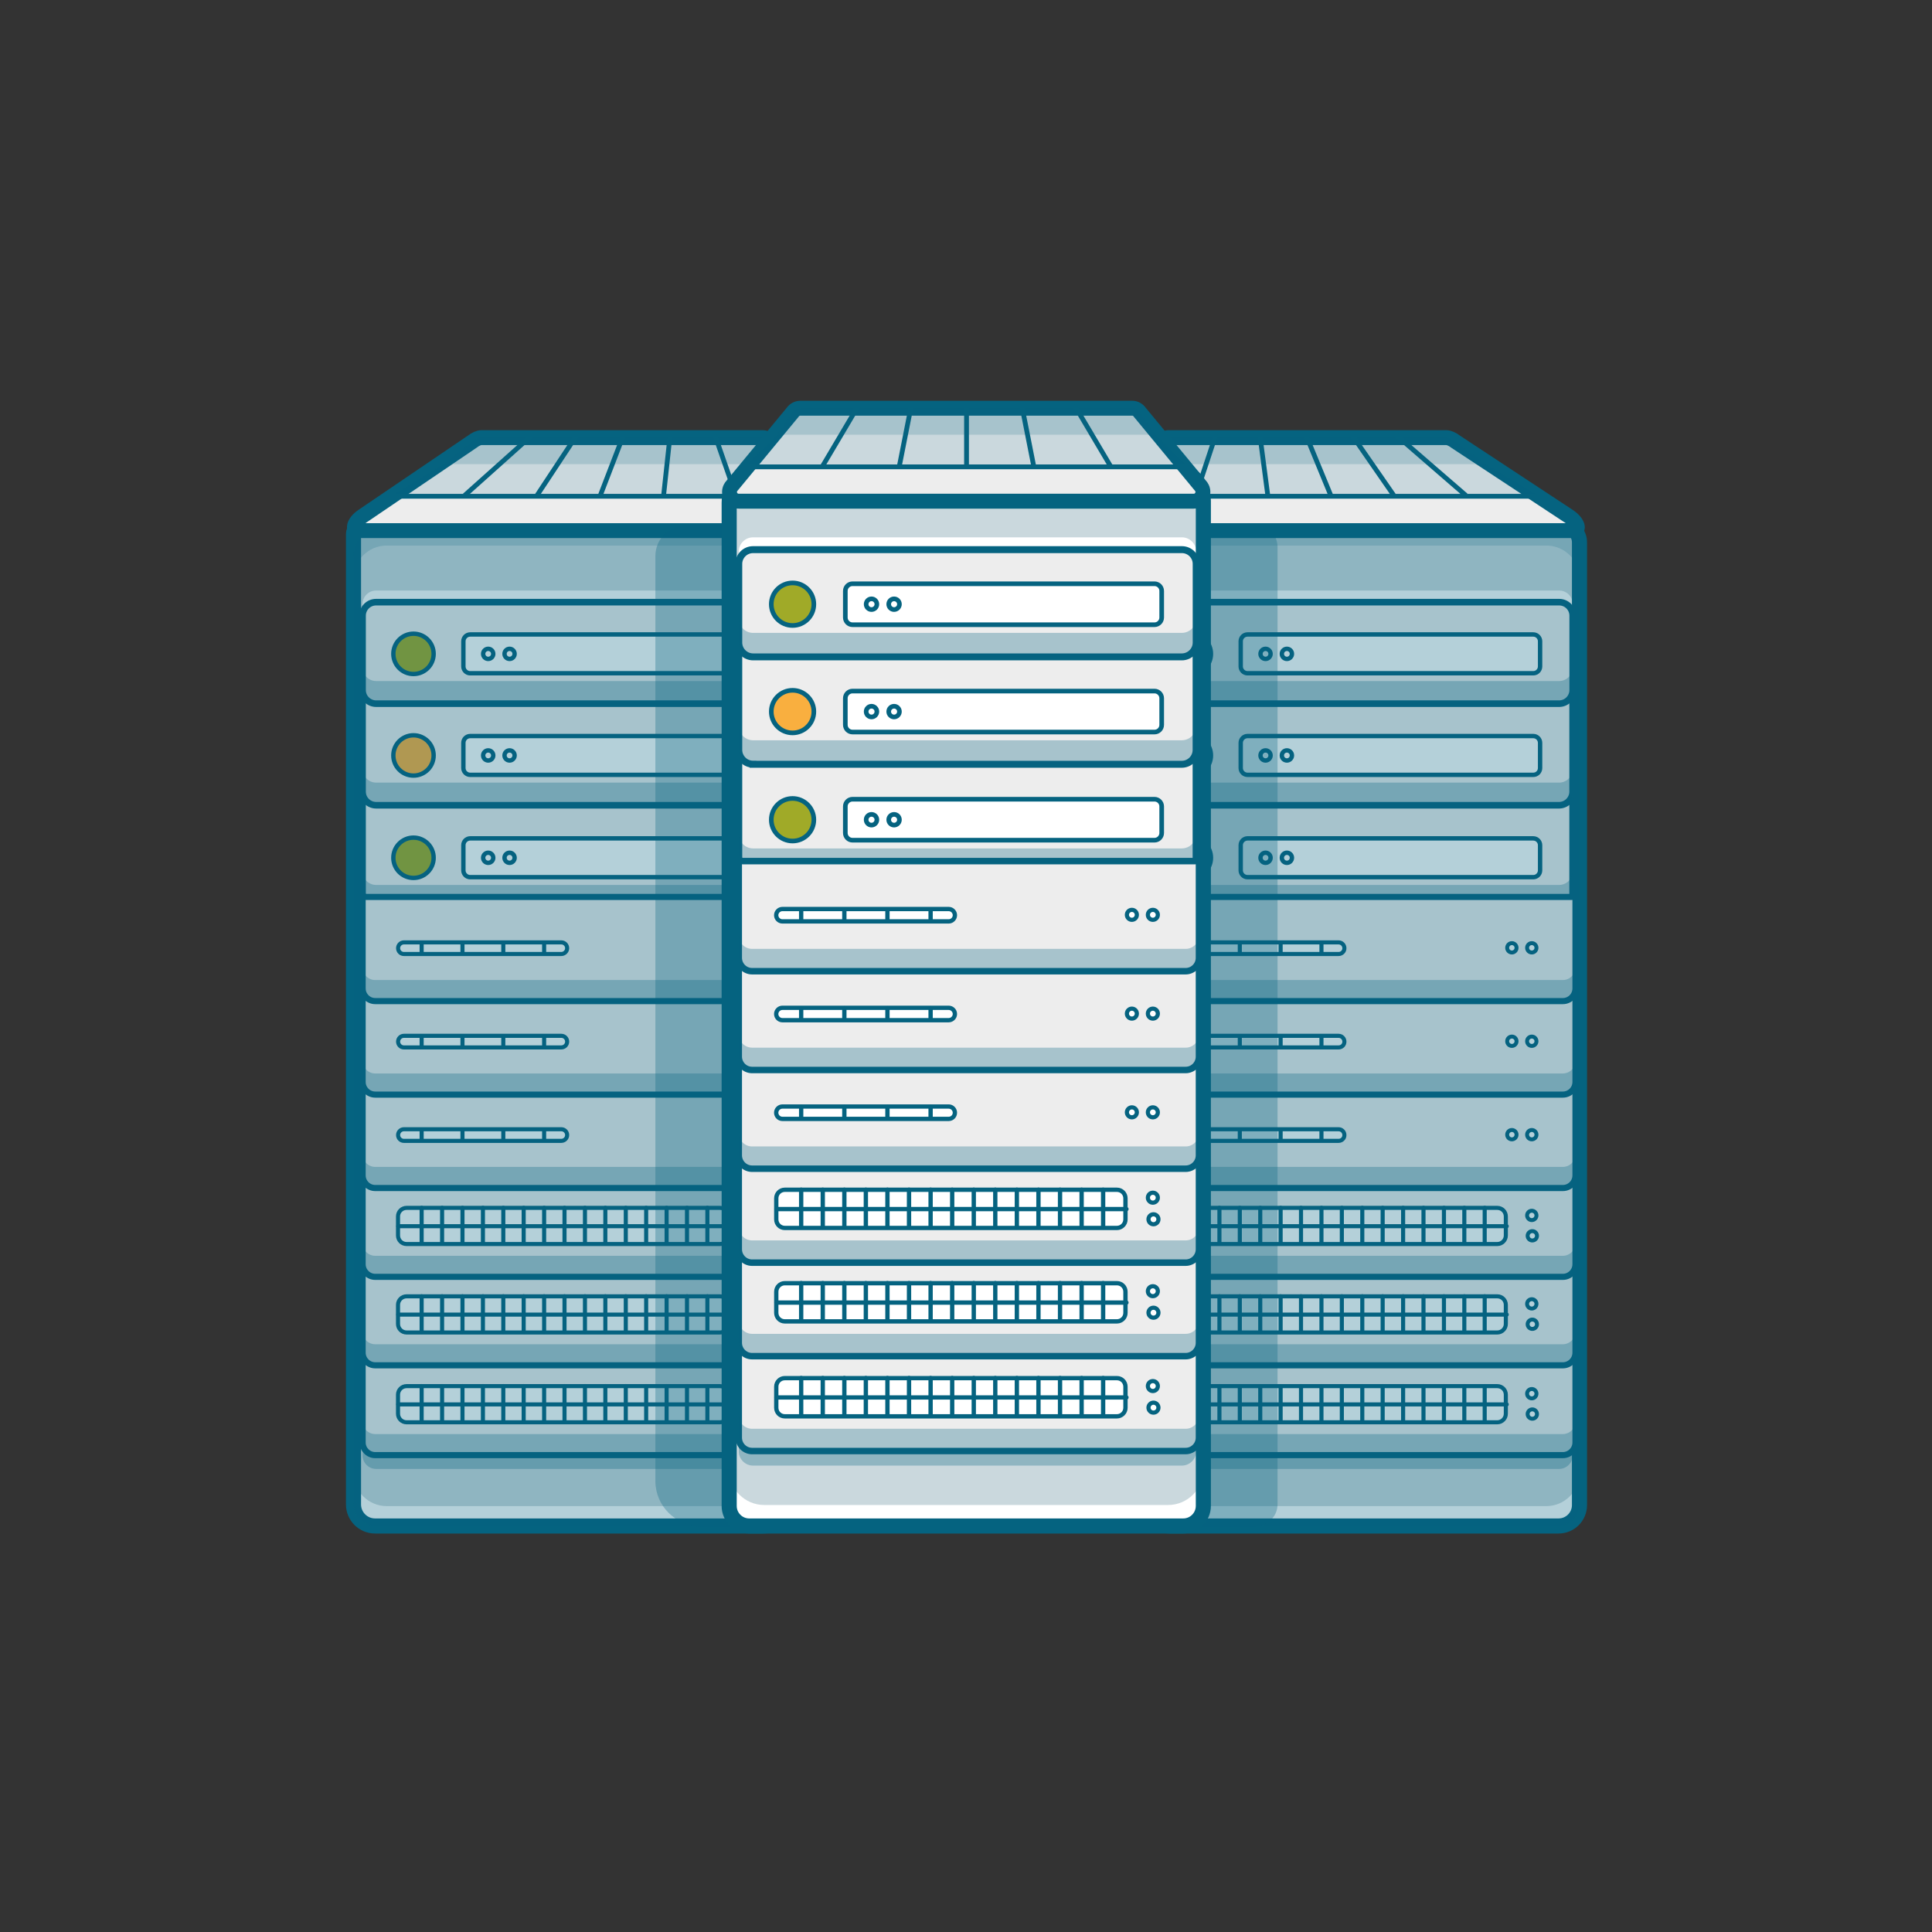 <?xml version="1.0" encoding="utf-8"?>
<!-- Generator: Adobe Illustrator 25.0.0, SVG Export Plug-In . SVG Version: 6.00 Build 0)  -->
<svg version="1.1" id="Ebene_1" xmlns="http://www.w3.org/2000/svg" xmlns:xlink="http://www.w3.org/1999/xlink" x="0px" y="0px"
	 viewBox="0 0 256 256" style="enable-background:new 0 0 256 256;" xml:space="preserve">
<rect x="0" y="0" width="256" height="256" fill="#333333" stroke="none"/>
<style type="text/css">
	.st0{fill:#E6E6E6;}
	.st1{opacity:0.3;fill:#056380;}
	.st2{fill:none;stroke:#056380;stroke-width:3;stroke-linecap:round;stroke-miterlimit:10;}
	.st3{fill:none;stroke:#056380;stroke-width:2;stroke-linecap:round;stroke-miterlimit:10;}
	.st4{opacity:0.3;}
	.st5{fill:#056380;}
	.st6{opacity:0.3;fill-rule:evenodd;clip-rule:evenodd;fill:#056380;}
	
		.st7{fill-rule:evenodd;clip-rule:evenodd;fill:#EDEDED;stroke:#056380;stroke-width:2.623;stroke-linecap:round;stroke-miterlimit:10;}
	
		.st8{fill-rule:evenodd;clip-rule:evenodd;fill:#FFFFFF;stroke:#056380;stroke-width:2.623;stroke-linecap:round;stroke-miterlimit:10;}
	.st9{fill:#FFFFFF;}
	.st10{fill:#E69200;}
	.st11{fill:none;}
	.st12{fill:none;stroke:#056380;stroke-width:1.312;stroke-linecap:round;stroke-miterlimit:10;}
	.st13{fill:#FFFFFF;stroke:#056380;stroke-width:1.312;stroke-linecap:round;stroke-miterlimit:10;}
	.st14{fill:#EDEDED;stroke:#056380;stroke-width:1.312;stroke-linecap:round;stroke-miterlimit:10;}
	.st15{opacity:0.5;fill:#056380;}
	.st16{fill:#EDEDED;}
	.st17{fill:none;stroke:#056380;stroke-width:2.321;stroke-linecap:round;stroke-miterlimit:10;}
	.st18{fill:#FFFFFF;stroke:#056380;stroke-width:2.321;stroke-linecap:round;stroke-miterlimit:10;}
	.st19{opacity:0.2;fill:#056380;}
	.st20{fill:#0A6481;}
	.st21{fill:#2D3E50;}
	.st22{opacity:0.15;fill:#056380;}
	.st23{fill:#EDEDED;stroke:#056380;stroke-width:0.872;stroke-linecap:round;stroke-miterlimit:10;}
	.st24{fill:#FFFFFF;stroke:#056380;stroke-width:0.581;stroke-linecap:round;stroke-miterlimit:10;}
	.st25{fill:#A0AA28;stroke:#056380;stroke-width:0.581;stroke-linecap:round;stroke-miterlimit:10;}
	.st26{fill:#F9AF3F;stroke:#056380;stroke-width:0.581;stroke-linecap:round;stroke-miterlimit:10;}
	.st27{fill:#EDEDED;stroke:#056380;stroke-width:0.811;stroke-linecap:round;stroke-miterlimit:10;}
	.st28{fill:#FFFFFF;stroke:#056380;stroke-width:0.541;stroke-linecap:round;stroke-miterlimit:10;}
	.st29{fill:none;stroke:#056380;stroke-width:0.541;stroke-linecap:round;stroke-miterlimit:10;}
	.st30{fill:#FFFFFF;stroke:#056380;stroke-width:0.522;stroke-linecap:round;stroke-miterlimit:10;}
	.st31{fill:#EDEDED;stroke:#056380;stroke-width:1.974;stroke-linecap:round;stroke-miterlimit:10;}
	.st32{fill:none;stroke:#056380;stroke-width:0.635;stroke-linecap:round;stroke-miterlimit:10;}
	.st33{fill:none;stroke:#056380;stroke-width:0.635;stroke-miterlimit:10;}
	.st34{fill:#E84B3C;stroke:#056380;stroke-width:0.581;stroke-linecap:round;stroke-miterlimit:10;}
	.st35{fill:#EDEDED;stroke:#056380;stroke-width:0.921;stroke-linecap:round;stroke-miterlimit:10;}
	.st36{fill:#FFFFFF;stroke:#056380;stroke-width:0.614;stroke-linecap:round;stroke-miterlimit:10;}
	.st37{fill:#A0AA28;stroke:#056380;stroke-width:0.614;stroke-linecap:round;stroke-miterlimit:10;}
	.st38{fill:#F9AF3F;stroke:#056380;stroke-width:0.614;stroke-linecap:round;stroke-miterlimit:10;}
	.st39{fill:#EDEDED;stroke:#056380;stroke-width:0.858;stroke-linecap:round;stroke-miterlimit:10;}
	.st40{fill:#FFFFFF;stroke:#056380;stroke-width:0.572;stroke-linecap:round;stroke-miterlimit:10;}
	.st41{fill:none;stroke:#056380;stroke-width:0.572;stroke-linecap:round;stroke-miterlimit:10;}
	.st42{fill:#FFFFFF;stroke:#056380;stroke-width:0.552;stroke-linecap:round;stroke-miterlimit:10;}
</style>
<g>
	<g>
		<path class="st16" d="M100.22,202.2H52.91c-3.35,0-6.07-2.72-6.07-6.07V71.98c0-1.33,1.08-2.41,2.41-2.41h50.97
			c3.35,0,6.07,2.72,6.07,6.07v120.49C106.29,199.48,103.57,202.2,100.22,202.2z"/>
		<g>
			<path class="st1" d="M101.88,69.57h-51.9c-1.74,0-3.14,1.41-3.14,3.14v4c0-2.43,1.97-4.41,4.41-4.41h50.63
				c2.43,0,4.41,1.97,4.41,4.41v-2.74C106.29,71.54,104.32,69.57,101.88,69.57z"/>
			<path class="st22" d="M101.88,72.31H51.25c-2.43,0-4.41,1.97-4.41,4.41v121.08c0,2.43,1.97,4.41,4.41,4.41h50.63
				c2.43,0,4.41-1.97,4.41-4.41V76.72C106.29,74.28,104.32,72.31,101.88,72.31z"/>
			<path class="st9" d="M51.25,202.31h50.63c2.43,0,4.41-1.97,4.41-4.41v-2.74c0,2.43-1.97,4.41-4.41,4.41H51.25
				c-2.43,0-4.41-1.97-4.41-4.41v2.74C46.84,200.34,48.81,202.31,51.25,202.31z"/>
		</g>
		<path class="st9" d="M49.84,91.7c-0.99,0-1.8-0.81-1.8-1.8v-9.86c0-0.99,0.8-1.79,1.79-1.79h53.77c0.99,0,1.79,0.8,1.79,1.79v9.86
			c0,0.99-0.81,1.8-1.8,1.8H49.84z"/>
		<path class="st1" d="M49.84,194.64c-0.99,0-1.8-0.81-1.8-1.8v-9.86c0-0.99,0.8-1.79,1.79-1.79h53.77c0.99,0,1.79,0.8,1.79,1.79
			v9.86c0,0.99-0.81,1.8-1.8,1.8H49.84z"/>
		<path class="st3" d="M101.12,202.2H49.69c-1.57,0-2.85-1.28-2.85-2.85V70.77c0-0.66,0.54-1.2,1.2-1.2h50.2
			c4.44,0,8.05,3.6,8.05,8.05v119.41C106.29,199.89,103.97,202.2,101.12,202.2z"/>
		<g>
			<path class="st23" d="M49.84,120.26c-0.99,0-1.8-0.81-1.8-1.8v-13.1c0-0.28,0.23,0.07,0.51,0.07h56.32
				c0.28,0,0.51-0.35,0.51-0.07v13.1c0,0.99-0.81,1.8-1.8,1.8H49.84z"/>
			<path class="st1" d="M103.59,117.26H49.84c-0.99,0-1.8-0.81-1.8-1.8v3c0,0.99,0.81,1.8,1.8,1.8h53.75c0.99,0,1.8-0.81,1.8-1.8v-3
				C105.39,116.45,104.58,117.26,103.59,117.26z"/>
			<path class="st24" d="M101.07,115.33v-3.34c0-0.49-0.4-0.9-0.9-0.9H62.3c-0.49,0-0.9,0.4-0.9,0.9v3.34c0,0.49,0.4,0.9,0.9,0.9
				h37.87C100.67,116.23,101.07,115.82,101.07,115.33z"/>
			<circle class="st25" cx="54.79" cy="113.66" r="2.67"/>
			<circle class="st24" cx="64.69" cy="113.66" r="0.67"/>
			<circle class="st24" cx="67.52" cy="113.66" r="0.67"/>
		</g>
		<g>
			<path class="st23" d="M49.84,106.7c-0.99,0-1.8-0.81-1.8-1.8v-13.1c0-0.28,0.23,0.07,0.51,0.07h56.32c0.28,0,0.51-0.35,0.51-0.07
				v13.1c0,0.99-0.81,1.8-1.8,1.8H49.84z"/>
			<path class="st1" d="M103.59,103.7H49.84c-0.99,0-1.8-0.81-1.8-1.8v3c0,0.99,0.81,1.8,1.8,1.8h53.75c0.99,0,1.8-0.81,1.8-1.8v-3
				C105.39,102.89,104.58,103.7,103.59,103.7z"/>
			<path class="st24" d="M101.07,101.77v-3.34c0-0.49-0.4-0.9-0.9-0.9H62.3c-0.49,0-0.9,0.4-0.9,0.9v3.34c0,0.49,0.4,0.9,0.9,0.9
				h37.87C100.67,102.67,101.07,102.27,101.07,101.77z"/>
			<circle class="st26" cx="54.79" cy="100.1" r="2.67"/>
			<circle class="st24" cx="64.69" cy="100.1" r="0.67"/>
			<circle class="st24" cx="67.52" cy="100.1" r="0.67"/>
		</g>
		<g>
			<path class="st23" d="M49.84,93.24c-0.99,0-1.8-0.81-1.8-1.8v-9.86c0-0.99,0.8-1.79,1.79-1.79h53.77c0.99,0,1.79,0.8,1.79,1.79
				v9.86c0,0.99-0.81,1.8-1.8,1.8H49.84z"/>
			<path class="st1" d="M103.59,90.24H49.84c-0.99,0-1.8-0.81-1.8-1.8v3c0,0.99,0.81,1.8,1.8,1.8h53.75c0.99,0,1.8-0.81,1.8-1.8v-3
				C105.39,89.43,104.58,90.24,103.59,90.24z"/>
			<path class="st24" d="M101.07,88.31v-3.34c0-0.49-0.4-0.9-0.9-0.9H62.3c-0.49,0-0.9,0.4-0.9,0.9v3.34c0,0.49,0.4,0.9,0.9,0.9
				h37.87C100.67,89.21,101.07,88.8,101.07,88.31z"/>
			<circle class="st25" cx="54.79" cy="86.64" r="2.67"/>
			<circle class="st24" cx="64.69" cy="86.64" r="0.67"/>
			<circle class="st24" cx="67.52" cy="86.64" r="0.67"/>
		</g>
		<g>
			<path class="st27" d="M49.72,192.81c-0.92,0-1.67-0.75-1.67-1.67v-12.19c0-0.26,0.21,0.06,0.48,0.06h56.75
				c0.26,0,0.48-0.33,0.48-0.06v12.19c0,0.92-0.75,1.67-1.67,1.67H49.72z"/>
			<path class="st1" d="M104.08,190.02H49.72c-0.92,0-1.67-0.75-1.67-1.67v2.79c0,0.92,0.75,1.67,1.67,1.67h54.36
				c0.92,0,1.67-0.75,1.67-1.67v-2.79C105.75,189.27,105,190.02,104.08,190.02z"/>
		</g>
		<path class="st28" d="M95.4,188.46H53.87c-0.63,0-1.13-0.51-1.13-1.13v-2.53c0-0.63,0.51-1.13,1.13-1.13H95.4
			c0.63,0,1.13,0.51,1.13,1.13v2.53C96.53,187.95,96.02,188.46,95.4,188.46z"/>
		<line class="st29" x1="55.87" y1="183.66" x2="55.87" y2="188.39"/>
		<line class="st29" x1="58.58" y1="183.66" x2="58.58" y2="188.39"/>
		<line class="st29" x1="63.99" y1="183.66" x2="63.99" y2="188.39"/>
		<line class="st29" x1="69.39" y1="183.66" x2="69.39" y2="188.39"/>
		<line class="st29" x1="74.8" y1="183.66" x2="74.8" y2="188.39"/>
		<line class="st29" x1="77.51" y1="183.66" x2="77.51" y2="188.39"/>
		<line class="st29" x1="80.21" y1="183.66" x2="80.21" y2="188.39"/>
		<line class="st29" x1="82.92" y1="183.66" x2="82.92" y2="188.39"/>
		<line class="st29" x1="85.62" y1="183.66" x2="85.62" y2="188.39"/>
		<line class="st29" x1="88.33" y1="183.66" x2="88.33" y2="188.39"/>
		<line class="st29" x1="91.03" y1="183.66" x2="91.03" y2="188.39"/>
		<line class="st29" x1="93.73" y1="183.66" x2="93.73" y2="188.39"/>
		<line class="st29" x1="61.28" y1="183.66" x2="61.28" y2="188.39"/>
		<line class="st29" x1="66.69" y1="183.66" x2="66.69" y2="188.39"/>
		<line class="st29" x1="72.1" y1="183.66" x2="72.1" y2="188.39"/>
		<circle class="st30" cx="100.04" cy="187.37" r="0.62"/>
		<circle class="st30" cx="99.97" cy="184.67" r="0.62"/>
		<line class="st29" x1="52.77" y1="186.09" x2="96.65" y2="186.09"/>
		<g>
			<path class="st27" d="M49.72,180.91c-0.92,0-1.67-0.75-1.67-1.67v-12.19c0-0.26,0.21,0.06,0.48,0.06h56.75
				c0.26,0,0.48-0.33,0.48-0.06v12.19c0,0.92-0.75,1.67-1.67,1.67H49.72z"/>
			<path class="st1" d="M104.08,178.12H49.72c-0.92,0-1.67-0.75-1.67-1.67v2.79c0,0.92,0.75,1.67,1.67,1.67h54.36
				c0.92,0,1.67-0.75,1.67-1.67v-2.79C105.75,177.37,105,178.12,104.08,178.12z"/>
		</g>
		<path class="st28" d="M95.4,176.56H53.87c-0.63,0-1.13-0.51-1.13-1.13v-2.53c0-0.63,0.51-1.13,1.13-1.13H95.4
			c0.63,0,1.13,0.51,1.13,1.13v2.53C96.53,176.05,96.02,176.56,95.4,176.56z"/>
		<line class="st29" x1="55.87" y1="171.76" x2="55.87" y2="176.49"/>
		<line class="st29" x1="58.58" y1="171.76" x2="58.58" y2="176.49"/>
		<line class="st29" x1="63.99" y1="171.76" x2="63.99" y2="176.49"/>
		<line class="st29" x1="69.39" y1="171.76" x2="69.39" y2="176.49"/>
		<line class="st29" x1="74.8" y1="171.76" x2="74.8" y2="176.49"/>
		<line class="st29" x1="77.51" y1="171.76" x2="77.51" y2="176.49"/>
		<line class="st29" x1="80.21" y1="171.76" x2="80.21" y2="176.49"/>
		<line class="st29" x1="82.92" y1="171.76" x2="82.92" y2="176.49"/>
		<line class="st29" x1="85.62" y1="171.76" x2="85.62" y2="176.49"/>
		<line class="st29" x1="88.33" y1="171.76" x2="88.33" y2="176.49"/>
		<line class="st29" x1="91.03" y1="171.76" x2="91.03" y2="176.49"/>
		<line class="st29" x1="93.73" y1="171.76" x2="93.73" y2="176.49"/>
		<line class="st29" x1="61.28" y1="171.76" x2="61.28" y2="176.49"/>
		<line class="st29" x1="66.69" y1="171.76" x2="66.69" y2="176.49"/>
		<line class="st29" x1="72.1" y1="171.76" x2="72.1" y2="176.49"/>
		<circle class="st30" cx="100.04" cy="175.47" r="0.62"/>
		<circle class="st30" cx="99.97" cy="172.77" r="0.62"/>
		<line class="st29" x1="52.77" y1="174.19" x2="96.65" y2="174.19"/>
		<g>
			<path class="st27" d="M49.72,169.19c-0.92,0-1.67-0.75-1.67-1.67v-12.19c0-0.26,0.21,0.06,0.48,0.06h56.75
				c0.26,0,0.48-0.33,0.48-0.06v12.19c0,0.92-0.75,1.67-1.67,1.67H49.72z"/>
			<path class="st1" d="M104.08,166.4H49.72c-0.92,0-1.67-0.75-1.67-1.67v2.79c0,0.92,0.75,1.67,1.67,1.67h54.36
				c0.92,0,1.67-0.75,1.67-1.67v-2.79C105.75,165.65,105,166.4,104.08,166.4z"/>
		</g>
		<path class="st28" d="M95.4,164.84H53.87c-0.63,0-1.13-0.51-1.13-1.13v-2.53c0-0.63,0.51-1.13,1.13-1.13H95.4
			c0.63,0,1.13,0.51,1.13,1.13v2.53C96.53,164.33,96.02,164.84,95.4,164.84z"/>
		<line class="st29" x1="55.87" y1="160.04" x2="55.87" y2="164.77"/>
		<line class="st29" x1="58.58" y1="160.04" x2="58.58" y2="164.77"/>
		<line class="st29" x1="63.99" y1="160.04" x2="63.99" y2="164.77"/>
		<line class="st29" x1="69.39" y1="160.04" x2="69.39" y2="164.77"/>
		<line class="st29" x1="74.8" y1="160.04" x2="74.8" y2="164.77"/>
		<line class="st29" x1="77.51" y1="160.04" x2="77.51" y2="164.77"/>
		<line class="st29" x1="80.21" y1="160.04" x2="80.21" y2="164.77"/>
		<line class="st29" x1="82.92" y1="160.04" x2="82.92" y2="164.77"/>
		<line class="st29" x1="85.62" y1="160.04" x2="85.62" y2="164.77"/>
		<line class="st29" x1="88.33" y1="160.04" x2="88.33" y2="164.77"/>
		<line class="st29" x1="91.03" y1="160.04" x2="91.03" y2="164.77"/>
		<line class="st29" x1="93.73" y1="160.04" x2="93.73" y2="164.77"/>
		<line class="st29" x1="61.28" y1="160.04" x2="61.28" y2="164.77"/>
		<line class="st29" x1="66.69" y1="160.04" x2="66.69" y2="164.77"/>
		<line class="st29" x1="72.1" y1="160.04" x2="72.1" y2="164.77"/>
		<circle class="st30" cx="100.04" cy="163.75" r="0.62"/>
		<circle class="st30" cx="99.97" cy="161.05" r="0.62"/>
		<line class="st29" x1="52.77" y1="162.48" x2="96.65" y2="162.48"/>
		<g>
			<g>
				<path class="st27" d="M49.72,157.42c-0.92,0-1.67-0.75-1.67-1.67v-12.19c0-0.26,0.21,0.06,0.48,0.06h56.75
					c0.26,0,0.48-0.33,0.48-0.06v12.19c0,0.92-0.75,1.67-1.67,1.67H49.72z"/>
				<path class="st1" d="M104.08,154.62H49.72c-0.92,0-1.67-0.75-1.67-1.67v2.79c0,0.92,0.75,1.67,1.67,1.67h54.36
					c0.92,0,1.67-0.75,1.67-1.67v-2.79C105.75,153.87,105,154.62,104.08,154.62z"/>
			</g>
			<path class="st28" d="M74.37,151.17H53.52c-0.43,0-0.77-0.35-0.77-0.77l0,0c0-0.43,0.35-0.77,0.77-0.77h20.86
				c0.43,0,0.77,0.35,0.77,0.77l0,0C75.15,150.83,74.8,151.17,74.37,151.17z"/>
			<line class="st29" x1="55.87" y1="149.68" x2="55.87" y2="150.89"/>
			<line class="st29" x1="61.28" y1="149.68" x2="61.28" y2="150.89"/>
			<line class="st29" x1="66.69" y1="149.68" x2="66.69" y2="150.89"/>
			<line class="st29" x1="72.1" y1="149.68" x2="72.1" y2="150.89"/>
			<circle class="st30" cx="97.33" cy="150.35" r="0.62"/>
			<circle class="st30" cx="99.97" cy="150.35" r="0.62"/>
		</g>
		<g>
			<g>
				<path class="st27" d="M49.72,145.04c-0.92,0-1.67-0.75-1.67-1.67v-12.19c0-0.26,0.21,0.06,0.48,0.06h56.75
					c0.26,0,0.48-0.33,0.48-0.06v12.19c0,0.92-0.75,1.67-1.67,1.67H49.72z"/>
				<path class="st1" d="M104.08,142.24H49.72c-0.92,0-1.67-0.75-1.67-1.67v2.79c0,0.92,0.75,1.67,1.67,1.67h54.36
					c0.92,0,1.67-0.75,1.67-1.67v-2.79C105.75,141.49,105,142.24,104.08,142.24z"/>
			</g>
			<path class="st28" d="M74.37,138.79H53.52c-0.43,0-0.77-0.35-0.77-0.77l0,0c0-0.43,0.35-0.77,0.77-0.77h20.86
				c0.43,0,0.77,0.35,0.77,0.77l0,0C75.15,138.45,74.8,138.79,74.37,138.79z"/>
			<line class="st29" x1="55.87" y1="137.3" x2="55.87" y2="138.51"/>
			<line class="st29" x1="61.28" y1="137.3" x2="61.28" y2="138.51"/>
			<line class="st29" x1="66.69" y1="137.3" x2="66.69" y2="138.51"/>
			<line class="st29" x1="72.1" y1="137.3" x2="72.1" y2="138.51"/>
			<circle class="st30" cx="97.33" cy="137.97" r="0.62"/>
			<circle class="st30" cx="99.97" cy="137.97" r="0.62"/>
		</g>
		<g>
			<g>
				<path class="st27" d="M49.72,132.65c-0.92,0-1.67-0.75-1.67-1.67v-12.19c0-0.26,0.21,0.06,0.48,0.06h56.75
					c0.26,0,0.48-0.33,0.48-0.06v12.19c0,0.92-0.75,1.67-1.67,1.67H49.72z"/>
				<path class="st1" d="M104.08,129.86H49.72c-0.92,0-1.67-0.75-1.67-1.67v2.79c0,0.92,0.75,1.67,1.67,1.67h54.36
					c0.92,0,1.67-0.75,1.67-1.67v-2.79C105.75,129.1,105,129.86,104.08,129.86z"/>
			</g>
			<path class="st28" d="M74.37,126.41H53.52c-0.43,0-0.77-0.35-0.77-0.77l0,0c0-0.43,0.35-0.77,0.77-0.77h20.86
				c0.43,0,0.77,0.35,0.77,0.77l0,0C75.15,126.06,74.8,126.41,74.37,126.41z"/>
			<line class="st29" x1="55.87" y1="124.91" x2="55.87" y2="126.13"/>
			<line class="st29" x1="61.28" y1="124.91" x2="61.28" y2="126.13"/>
			<line class="st29" x1="66.69" y1="124.91" x2="66.69" y2="126.13"/>
			<line class="st29" x1="72.1" y1="124.91" x2="72.1" y2="126.13"/>
			<circle class="st30" cx="97.33" cy="125.59" r="0.62"/>
			<circle class="st30" cx="99.97" cy="125.59" r="0.62"/>
		</g>
		<path class="st1" d="M100.33,202.2H49.85c-1.66,0-3.01-1.35-3.01-3.01V73.69c0-2.28,1.84-4.12,4.12-4.12h49.37
			c3.29,0,5.96,2.67,5.96,5.96v120.72C106.29,199.53,103.62,202.2,100.33,202.2z"/>
	</g>
	<g>
		<g>
			<path class="st31" d="M101.11,57.99H63.79c-0.34,0-0.79,0.2-1.21,0.53L48.02,68.4c-1.17,0.81-1.44,1.91-0.46,1.91h60.28
				c0.98,0,1.56-1.1,1.01-1.91l-6.95-9.88C101.75,58.19,101.45,57.99,101.11,57.99z"/>
			<g>
				<path class="st1" d="M101.91,58.52c-0.16-0.33-0.46-0.53-0.8-0.53H63.79c-0.34,0-0.79,0.2-1.21,0.53l-3.82,2.99h44.67
					L101.91,58.52z"/>
				<polygon class="st22" points="107.15,65.76 103.43,61.51 58.76,61.51 51.77,65.76 				"/>
			</g>
			<line class="st32" x1="51.7" y1="65.76" x2="107.1" y2="65.76"/>
			<line class="st33" x1="82.64" y1="57.59" x2="79.54" y2="65.65"/>
			<line class="st33" x1="76.47" y1="57.59" x2="71.15" y2="65.65"/>
			<line class="st33" x1="70.57" y1="57.59" x2="61.56" y2="65.65"/>
			<line class="st33" x1="88.8" y1="57.59" x2="87.93" y2="65.65"/>
			<line class="st33" x1="94.7" y1="57.59" x2="97.51" y2="65.65"/>
		</g>
	</g>
	<g>
		<path class="st16" d="M203.22,202.2h-47.31c-3.35,0-6.07-2.72-6.07-6.07V71.98c0-1.33,1.08-2.41,2.41-2.41h53.25
			c2.09,0,3.79,1.7,3.79,3.79v122.77C209.29,199.48,206.57,202.2,203.22,202.2z"/>
		<g>
			<path class="st1" d="M205.71,69.57h-52.72c-1.74,0-3.14,1.41-3.14,3.14v4c0-2.43,1.97-4.41,4.41-4.41h50.63
				c2.43,0,4.41,1.97,4.41,4.41v-3.56C209.29,71.17,207.69,69.57,205.71,69.57z"/>
			<path class="st22" d="M204.88,72.31h-50.63c-2.43,0-4.41,1.97-4.41,4.41v121.08c0,2.43,1.97,4.41,4.41,4.41h50.63
				c2.43,0,4.41-1.97,4.41-4.41V76.72C209.29,74.28,207.32,72.31,204.88,72.31z"/>
			<path class="st9" d="M154.25,202.31h50.63c2.43,0,4.41-1.97,4.41-4.41v-2.74c0,2.43-1.97,4.41-4.41,4.41h-50.63
				c-2.43,0-4.41-1.97-4.41-4.41v2.74C149.84,200.34,151.81,202.31,154.25,202.31z"/>
		</g>
		<path class="st9" d="M152.84,91.7c-0.99,0-1.8-0.81-1.8-1.8v-9.86c0-0.99,0.8-1.79,1.79-1.79h53.77c0.99,0,1.79,0.8,1.79,1.79
			v9.86c0,0.99-0.81,1.8-1.8,1.8H152.84z"/>
		<path class="st1" d="M152.84,194.64c-0.99,0-1.8-0.81-1.8-1.8v-9.86c0-0.99,0.8-1.79,1.79-1.79h53.77c0.99,0,1.79,0.8,1.79,1.79
			v9.86c0,0.99-0.81,1.8-1.8,1.8H152.84z"/>
		<path class="st3" d="M206.52,202.2h-51.51c-2.86,0-5.17-2.32-5.17-5.17V70.77c0-0.66,0.54-1.2,1.2-1.2H207
			c1.26,0,2.29,1.02,2.29,2.29v127.58C209.29,200.96,208.05,202.2,206.52,202.2z"/>
		<g>
			<path class="st23" d="M152.84,120.26c-0.99,0-1.8-0.81-1.8-1.8v-13.1c0-0.28,0.23,0.07,0.51,0.07h56.32
				c0.28,0,0.51-0.35,0.51-0.07v13.1c0,0.99-0.81,1.8-1.8,1.8H152.84z"/>
			<path class="st1" d="M206.59,117.26h-53.75c-0.99,0-1.8-0.81-1.8-1.8v3c0,0.99,0.81,1.8,1.8,1.8h53.75c0.99,0,1.8-0.81,1.8-1.8
				v-3C208.39,116.45,207.58,117.26,206.59,117.26z"/>
			<path class="st24" d="M204.07,115.33v-3.34c0-0.49-0.4-0.9-0.9-0.9H165.3c-0.49,0-0.9,0.4-0.9,0.9v3.34c0,0.49,0.4,0.9,0.9,0.9
				h37.87C203.67,116.23,204.07,115.82,204.07,115.33z"/>
			<circle class="st34" cx="157.79" cy="113.66" r="2.67"/>
			<circle class="st24" cx="167.69" cy="113.66" r="0.67"/>
			<circle class="st24" cx="170.52" cy="113.66" r="0.67"/>
		</g>
		<g>
			<path class="st23" d="M152.84,106.7c-0.99,0-1.8-0.81-1.8-1.8v-13.1c0-0.28,0.23,0.07,0.51,0.07h56.32
				c0.28,0,0.51-0.35,0.51-0.07v13.1c0,0.99-0.81,1.8-1.8,1.8H152.84z"/>
			<path class="st1" d="M206.59,103.7h-53.75c-0.99,0-1.8-0.81-1.8-1.8v3c0,0.99,0.81,1.8,1.8,1.8h53.75c0.99,0,1.8-0.81,1.8-1.8v-3
				C208.39,102.89,207.58,103.7,206.59,103.7z"/>
			<path class="st24" d="M204.07,101.77v-3.34c0-0.49-0.4-0.9-0.9-0.9H165.3c-0.49,0-0.9,0.4-0.9,0.9v3.34c0,0.49,0.4,0.9,0.9,0.9
				h37.87C203.67,102.67,204.07,102.27,204.07,101.77z"/>
			<circle class="st34" cx="157.79" cy="100.1" r="2.67"/>
			<circle class="st24" cx="167.69" cy="100.1" r="0.67"/>
			<circle class="st24" cx="170.52" cy="100.1" r="0.67"/>
		</g>
		<g>
			<path class="st23" d="M152.84,93.24c-0.99,0-1.8-0.81-1.8-1.8v-9.86c0-0.99,0.8-1.79,1.79-1.79h53.77c0.99,0,1.79,0.8,1.79,1.79
				v9.86c0,0.99-0.81,1.8-1.8,1.8H152.84z"/>
			<path class="st1" d="M206.59,90.24h-53.75c-0.99,0-1.8-0.81-1.8-1.8v3c0,0.99,0.81,1.8,1.8,1.8h53.75c0.99,0,1.8-0.81,1.8-1.8v-3
				C208.39,89.43,207.58,90.24,206.59,90.24z"/>
			<path class="st24" d="M204.07,88.31v-3.34c0-0.49-0.4-0.9-0.9-0.9H165.3c-0.49,0-0.9,0.4-0.9,0.9v3.34c0,0.49,0.4,0.9,0.9,0.9
				h37.87C203.67,89.21,204.07,88.8,204.07,88.31z"/>
			<circle class="st34" cx="157.79" cy="86.64" r="2.67"/>
			<circle class="st24" cx="167.69" cy="86.64" r="0.67"/>
			<circle class="st24" cx="170.52" cy="86.64" r="0.67"/>
		</g>
		<g>
			<path class="st27" d="M152.72,192.81c-0.92,0-1.67-0.75-1.67-1.67v-12.19c0-0.26,0.21,0.06,0.48,0.06h56.75
				c0.26,0,0.48-0.33,0.48-0.06v12.19c0,0.92-0.75,1.67-1.67,1.67H152.72z"/>
			<path class="st1" d="M207.08,190.02h-54.36c-0.92,0-1.67-0.75-1.67-1.67v2.79c0,0.92,0.75,1.67,1.67,1.67h54.36
				c0.92,0,1.67-0.75,1.67-1.67v-2.79C208.75,189.27,208,190.02,207.08,190.02z"/>
		</g>
		<path class="st28" d="M198.4,188.46h-41.52c-0.63,0-1.13-0.51-1.13-1.13v-2.53c0-0.63,0.51-1.13,1.13-1.13h41.52
			c0.63,0,1.13,0.51,1.13,1.13v2.53C199.53,187.95,199.02,188.46,198.4,188.46z"/>
		<line class="st29" x1="158.87" y1="183.66" x2="158.87" y2="188.39"/>
		<line class="st29" x1="161.58" y1="183.66" x2="161.58" y2="188.39"/>
		<line class="st29" x1="166.99" y1="183.66" x2="166.99" y2="188.39"/>
		<line class="st29" x1="172.39" y1="183.66" x2="172.39" y2="188.39"/>
		<line class="st29" x1="177.8" y1="183.66" x2="177.8" y2="188.39"/>
		<line class="st29" x1="180.51" y1="183.66" x2="180.51" y2="188.39"/>
		<line class="st29" x1="183.21" y1="183.66" x2="183.21" y2="188.39"/>
		<line class="st29" x1="185.92" y1="183.66" x2="185.92" y2="188.39"/>
		<line class="st29" x1="188.62" y1="183.66" x2="188.62" y2="188.39"/>
		<line class="st29" x1="191.33" y1="183.66" x2="191.33" y2="188.39"/>
		<line class="st29" x1="194.03" y1="183.66" x2="194.03" y2="188.39"/>
		<line class="st29" x1="196.73" y1="183.66" x2="196.73" y2="188.39"/>
		<line class="st29" x1="164.28" y1="183.66" x2="164.28" y2="188.39"/>
		<line class="st29" x1="169.69" y1="183.66" x2="169.69" y2="188.39"/>
		<line class="st29" x1="175.1" y1="183.66" x2="175.1" y2="188.39"/>
		<circle class="st30" cx="203.04" cy="187.37" r="0.62"/>
		<circle class="st30" cx="202.97" cy="184.67" r="0.62"/>
		<line class="st29" x1="155.77" y1="186.09" x2="199.65" y2="186.09"/>
		<g>
			<path class="st27" d="M152.72,180.91c-0.92,0-1.67-0.75-1.67-1.67v-12.19c0-0.26,0.21,0.06,0.48,0.06h56.75
				c0.26,0,0.48-0.33,0.48-0.06v12.19c0,0.92-0.75,1.67-1.67,1.67H152.72z"/>
			<path class="st1" d="M207.08,178.12h-54.36c-0.92,0-1.67-0.75-1.67-1.67v2.79c0,0.92,0.75,1.67,1.67,1.67h54.36
				c0.92,0,1.67-0.75,1.67-1.67v-2.79C208.75,177.37,208,178.12,207.08,178.12z"/>
		</g>
		<path class="st28" d="M198.4,176.56h-41.52c-0.63,0-1.13-0.51-1.13-1.13v-2.53c0-0.63,0.51-1.13,1.13-1.13h41.52
			c0.63,0,1.13,0.51,1.13,1.13v2.53C199.53,176.05,199.02,176.56,198.4,176.56z"/>
		<line class="st29" x1="158.87" y1="171.76" x2="158.87" y2="176.49"/>
		<line class="st29" x1="161.58" y1="171.76" x2="161.58" y2="176.49"/>
		<line class="st29" x1="166.99" y1="171.76" x2="166.99" y2="176.49"/>
		<line class="st29" x1="172.39" y1="171.76" x2="172.39" y2="176.49"/>
		<line class="st29" x1="177.8" y1="171.76" x2="177.8" y2="176.49"/>
		<line class="st29" x1="180.51" y1="171.76" x2="180.51" y2="176.49"/>
		<line class="st29" x1="183.21" y1="171.76" x2="183.21" y2="176.49"/>
		<line class="st29" x1="185.92" y1="171.76" x2="185.92" y2="176.49"/>
		<line class="st29" x1="188.62" y1="171.76" x2="188.62" y2="176.49"/>
		<line class="st29" x1="191.33" y1="171.76" x2="191.33" y2="176.49"/>
		<line class="st29" x1="194.03" y1="171.76" x2="194.03" y2="176.49"/>
		<line class="st29" x1="196.73" y1="171.76" x2="196.73" y2="176.49"/>
		<line class="st29" x1="164.28" y1="171.76" x2="164.28" y2="176.49"/>
		<line class="st29" x1="169.69" y1="171.76" x2="169.69" y2="176.49"/>
		<line class="st29" x1="175.1" y1="171.76" x2="175.1" y2="176.49"/>
		<circle class="st30" cx="203.04" cy="175.47" r="0.62"/>
		<circle class="st30" cx="202.97" cy="172.77" r="0.62"/>
		<line class="st29" x1="155.77" y1="174.19" x2="199.65" y2="174.19"/>
		<g>
			<path class="st27" d="M152.72,169.19c-0.92,0-1.67-0.75-1.67-1.67v-12.19c0-0.26,0.21,0.06,0.48,0.06h56.75
				c0.26,0,0.48-0.33,0.48-0.06v12.19c0,0.92-0.75,1.67-1.67,1.67H152.72z"/>
			<path class="st1" d="M207.08,166.4h-54.36c-0.92,0-1.67-0.75-1.67-1.67v2.79c0,0.92,0.75,1.67,1.67,1.67h54.36
				c0.92,0,1.67-0.75,1.67-1.67v-2.79C208.75,165.65,208,166.4,207.08,166.4z"/>
		</g>
		<path class="st28" d="M198.4,164.84h-41.52c-0.63,0-1.13-0.51-1.13-1.13v-2.53c0-0.63,0.51-1.13,1.13-1.13h41.52
			c0.63,0,1.13,0.51,1.13,1.13v2.53C199.53,164.33,199.02,164.84,198.4,164.84z"/>
		<line class="st29" x1="158.87" y1="160.04" x2="158.87" y2="164.77"/>
		<line class="st29" x1="161.58" y1="160.04" x2="161.58" y2="164.77"/>
		<line class="st29" x1="166.99" y1="160.04" x2="166.99" y2="164.77"/>
		<line class="st29" x1="172.39" y1="160.04" x2="172.39" y2="164.77"/>
		<line class="st29" x1="177.8" y1="160.04" x2="177.8" y2="164.77"/>
		<line class="st29" x1="180.51" y1="160.04" x2="180.51" y2="164.77"/>
		<line class="st29" x1="183.21" y1="160.04" x2="183.21" y2="164.77"/>
		<line class="st29" x1="185.92" y1="160.04" x2="185.92" y2="164.77"/>
		<line class="st29" x1="188.62" y1="160.04" x2="188.62" y2="164.77"/>
		<line class="st29" x1="191.33" y1="160.04" x2="191.33" y2="164.77"/>
		<line class="st29" x1="194.03" y1="160.04" x2="194.03" y2="164.77"/>
		<line class="st29" x1="196.73" y1="160.04" x2="196.73" y2="164.77"/>
		<line class="st29" x1="164.28" y1="160.04" x2="164.28" y2="164.77"/>
		<line class="st29" x1="169.69" y1="160.04" x2="169.69" y2="164.77"/>
		<line class="st29" x1="175.1" y1="160.04" x2="175.1" y2="164.77"/>
		<circle class="st30" cx="203.04" cy="163.75" r="0.62"/>
		<circle class="st30" cx="202.97" cy="161.05" r="0.62"/>
		<line class="st29" x1="155.77" y1="162.48" x2="199.65" y2="162.48"/>
		<g>
			<g>
				<path class="st27" d="M152.72,157.42c-0.92,0-1.67-0.75-1.67-1.67v-12.19c0-0.26,0.21,0.06,0.48,0.06h56.75
					c0.26,0,0.48-0.33,0.48-0.06v12.19c0,0.92-0.75,1.67-1.67,1.67H152.72z"/>
				<path class="st1" d="M207.08,154.62h-54.36c-0.92,0-1.67-0.75-1.67-1.67v2.79c0,0.92,0.75,1.67,1.67,1.67h54.36
					c0.92,0,1.67-0.75,1.67-1.67v-2.79C208.75,153.87,208,154.62,207.08,154.62z"/>
			</g>
			<path class="st28" d="M177.37,151.17h-20.86c-0.43,0-0.77-0.35-0.77-0.77l0,0c0-0.43,0.35-0.77,0.77-0.77h20.86
				c0.43,0,0.77,0.35,0.77,0.77l0,0C178.15,150.83,177.8,151.17,177.37,151.17z"/>
			<line class="st29" x1="158.87" y1="149.68" x2="158.87" y2="150.89"/>
			<line class="st29" x1="164.28" y1="149.68" x2="164.28" y2="150.89"/>
			<line class="st29" x1="169.69" y1="149.68" x2="169.69" y2="150.89"/>
			<line class="st29" x1="175.1" y1="149.68" x2="175.1" y2="150.89"/>
			<circle class="st30" cx="200.33" cy="150.35" r="0.62"/>
			<circle class="st30" cx="202.97" cy="150.35" r="0.62"/>
		</g>
		<g>
			<g>
				<path class="st27" d="M152.72,145.04c-0.92,0-1.67-0.75-1.67-1.67v-12.19c0-0.26,0.21,0.06,0.48,0.06h56.75
					c0.26,0,0.48-0.33,0.48-0.06v12.19c0,0.92-0.75,1.67-1.67,1.67H152.72z"/>
				<path class="st1" d="M207.08,142.24h-54.36c-0.92,0-1.67-0.75-1.67-1.67v2.79c0,0.92,0.75,1.67,1.67,1.67h54.36
					c0.92,0,1.67-0.75,1.67-1.67v-2.79C208.75,141.49,208,142.24,207.08,142.24z"/>
			</g>
			<path class="st28" d="M177.37,138.79h-20.86c-0.43,0-0.77-0.35-0.77-0.77l0,0c0-0.43,0.35-0.77,0.77-0.77h20.86
				c0.43,0,0.77,0.35,0.77,0.77l0,0C178.15,138.45,177.8,138.79,177.37,138.79z"/>
			<line class="st29" x1="158.87" y1="137.3" x2="158.87" y2="138.51"/>
			<line class="st29" x1="164.28" y1="137.3" x2="164.28" y2="138.51"/>
			<line class="st29" x1="169.69" y1="137.3" x2="169.69" y2="138.51"/>
			<line class="st29" x1="175.1" y1="137.3" x2="175.1" y2="138.51"/>
			<circle class="st30" cx="200.33" cy="137.97" r="0.62"/>
			<circle class="st30" cx="202.97" cy="137.97" r="0.62"/>
		</g>
		<g>
			<g>
				<path class="st27" d="M152.72,132.65c-0.92,0-1.67-0.75-1.67-1.67v-12.19c0-0.26,0.21,0.06,0.48,0.06h56.75
					c0.26,0,0.48-0.33,0.48-0.06v12.19c0,0.92-0.75,1.67-1.67,1.67H152.72z"/>
				<path class="st1" d="M207.08,129.86h-54.36c-0.92,0-1.67-0.75-1.67-1.67v2.79c0,0.92,0.75,1.67,1.67,1.67h54.36
					c0.92,0,1.67-0.75,1.67-1.67v-2.79C208.75,129.1,208,129.86,207.08,129.86z"/>
			</g>
			<path class="st28" d="M177.37,126.41h-20.86c-0.43,0-0.77-0.35-0.77-0.77l0,0c0-0.43,0.35-0.77,0.77-0.77h20.86
				c0.43,0,0.77,0.35,0.77,0.77l0,0C178.15,126.06,177.8,126.41,177.37,126.41z"/>
			<line class="st29" x1="158.87" y1="124.91" x2="158.87" y2="126.13"/>
			<line class="st29" x1="164.28" y1="124.91" x2="164.28" y2="126.13"/>
			<line class="st29" x1="169.69" y1="124.91" x2="169.69" y2="126.13"/>
			<line class="st29" x1="175.1" y1="124.91" x2="175.1" y2="126.13"/>
			<circle class="st30" cx="200.33" cy="125.59" r="0.62"/>
			<circle class="st30" cx="202.97" cy="125.59" r="0.62"/>
		</g>
		<path class="st1" d="M206.4,202.2h-53.68c-1.59,0-2.89-1.29-2.89-2.89V70.62c0-0.58,0.47-1.05,1.05-1.05h55.93
			c1.36,0,2.47,1.1,2.47,2.47v127.28C209.29,200.91,208,202.2,206.4,202.2z"/>
		<path class="st1" d="M140.33,202.2H92.8c-3.29,0-5.96-2.67-5.96-5.96V73.69c0-2.28,1.84-4.12,4.12-4.12h49.37
			c3.29,0,5.96,2.67,5.96,5.96v120.72C146.29,199.53,143.62,202.2,140.33,202.2z"/>
		<path class="st1" d="M166.4,202.2h-53.68c-1.59,0-2.89-1.29-2.89-2.89V70.62c0-0.58,0.47-1.05,1.05-1.05h55.51
			c1.59,0,2.89,1.29,2.89,2.89v126.86C169.29,200.91,168,202.2,166.4,202.2z"/>
	</g>
	<g>
		<g>
			<path class="st31" d="M154.79,57.99h36.86c0.34,0,0.79,0.2,1.22,0.53l15,9.88c1.21,0.81,1.55,1.91,0.56,1.91h-60.28
				c-0.98,0-1.56-1.1-1.01-1.91l6.86-9.88C154.16,58.19,154.45,57.99,154.79,57.99z"/>
			<g>
				<path class="st1" d="M154.01,58.52c0.16-0.33,0.45-0.53,0.79-0.53h36.86c0.34,0,0.79,0.2,1.22,0.53l3.95,2.99h-44.3
					L154.01,58.52z"/>
				<polygon class="st22" points="148.84,65.76 152.52,61.51 196.82,61.51 204,65.76 				"/>
			</g>
			<line class="st32" x1="204.07" y1="65.76" x2="148.9" y2="65.76"/>
			<line class="st33" x1="173.02" y1="57.59" x2="176.34" y2="65.65"/>
			<line class="st33" x1="179.11" y1="57.59" x2="184.69" y2="65.65"/>
			<line class="st33" x1="184.93" y1="57.59" x2="194.24" y2="65.65"/>
			<line class="st33" x1="166.93" y1="57.59" x2="167.99" y2="65.65"/>
			<line class="st33" x1="161.11" y1="57.59" x2="158.44" y2="65.65"/>
		</g>
	</g>
	<g>
		<path class="st16" d="M151.4,202.2h-46.73c-4.44,0-8.05-3.6-8.05-8.05V70.07c0-4.44,3.6-8.05,8.05-8.05h46.73
			c4.44,0,8.05,3.6,8.05,8.05v124.08C159.44,198.59,155.84,202.2,151.4,202.2z"/>
		<g>
			<path class="st1" d="M154.79,62.02h-53.51c-2.57,0-4.66,2.09-4.66,4.66v2.89c0-2.57,2.09-4.66,4.66-4.66h53.51
				c2.57,0,4.66,2.09,4.66,4.66v-2.89C159.44,64.1,157.36,62.02,154.79,62.02z"/>
			<path class="st22" d="M154.79,64.91h-54.36c-2.11,0-3.81,1.71-3.81,3.81v128.81c0,2.57,2.09,4.66,4.66,4.66h53.51
				c2.57,0,4.66-2.09,4.66-4.66V69.57C159.44,67,157.36,64.91,154.79,64.91z"/>
			<path class="st9" d="M101.27,202.31h53.51c2.57,0,4.66-2.09,4.66-4.66v-2.89c0,2.57-2.09,4.66-4.66,4.66h-53.51
				c-2.57,0-4.66-2.09-4.66-4.66v2.89C96.62,200.22,98.7,202.31,101.27,202.31z"/>
		</g>
		<path class="st9" d="M99.79,85.41c-1.04,0-1.9-0.85-1.9-1.9V73.09c0-1.04,0.85-1.89,1.89-1.89h56.83c1.04,0,1.89,0.85,1.89,1.89
			v10.42c0,1.04-0.85,1.9-1.9,1.9H99.79z"/>
		<path class="st1" d="M99.79,194.2c-1.04,0-1.9-0.85-1.9-1.9v-10.42c0-1.04,0.85-1.89,1.89-1.89h56.83c1.04,0,1.89,0.85,1.89,1.89
			v10.42c0,1.04-0.85,1.9-1.9,1.9H99.79z"/>
		<path class="st3" d="M156.79,202.2H99.27c-1.46,0-2.65-1.19-2.65-2.65V66.6c0-2.53,2.05-4.58,4.58-4.58h53.9
			c2.4,0,4.35,1.95,4.35,4.35v133.18C159.44,201.01,158.26,202.2,156.79,202.2z"/>
		<g>
			<path class="st35" d="M99.79,115.59c-1.04,0-1.9-0.85-1.9-1.9V99.85c0-0.3,0.24,0.07,0.54,0.07h59.52c0.3,0,0.54-0.37,0.54-0.07
				v13.85c0,1.04-0.85,1.9-1.9,1.9H99.79z"/>
			<path class="st1" d="M156.59,112.42H99.79c-1.04,0-1.9-0.85-1.9-1.9v3.17c0,1.04,0.85,1.9,1.9,1.9h56.81c1.04,0,1.9-0.85,1.9-1.9
				v-3.17C158.49,111.57,157.64,112.42,156.59,112.42z"/>
			<path class="st36" d="M153.93,110.38v-3.53c0-0.52-0.43-0.95-0.95-0.95h-40.02c-0.52,0-0.95,0.43-0.95,0.95v3.53
				c0,0.52,0.43,0.95,0.95,0.95h40.02C153.5,111.33,153.93,110.9,153.93,110.38z"/>
			<circle class="st37" cx="105.02" cy="108.62" r="2.82"/>
			<circle class="st36" cx="115.48" cy="108.62" r="0.71"/>
			<circle class="st36" cx="118.47" cy="108.62" r="0.71"/>
		</g>
		<g>
			<path class="st35" d="M99.79,101.26c-1.04,0-1.9-0.85-1.9-1.9V85.52c0-0.3,0.24,0.07,0.54,0.07h59.52c0.3,0,0.54-0.37,0.54-0.07
				v13.85c0,1.04-0.85,1.9-1.9,1.9H99.79z"/>
			<path class="st1" d="M156.59,98.09H99.79c-1.04,0-1.9-0.85-1.9-1.9v3.17c0,1.04,0.85,1.9,1.9,1.9h56.81c1.04,0,1.9-0.85,1.9-1.9
				v-3.17C158.49,97.24,157.64,98.09,156.59,98.09z"/>
			<path class="st36" d="M153.93,96.05v-3.53c0-0.52-0.43-0.95-0.95-0.95h-40.02c-0.52,0-0.95,0.43-0.95,0.95v3.53
				c0,0.52,0.43,0.95,0.95,0.95h40.02C153.5,97,153.93,96.58,153.93,96.05z"/>
			<circle class="st38" cx="105.02" cy="94.29" r="2.82"/>
			<circle class="st36" cx="115.48" cy="94.29" r="0.71"/>
			<circle class="st36" cx="118.47" cy="94.29" r="0.71"/>
		</g>
		<g>
			<path class="st35" d="M99.79,87.04c-1.04,0-1.9-0.85-1.9-1.9V74.72c0-1.04,0.85-1.89,1.89-1.89h56.83c1.04,0,1.89,0.85,1.89,1.89
				v10.42c0,1.04-0.85,1.9-1.9,1.9H99.79z"/>
			<path class="st1" d="M156.59,83.86H99.79c-1.04,0-1.9-0.85-1.9-1.9v3.17c0,1.04,0.85,1.9,1.9,1.9h56.81c1.04,0,1.9-0.85,1.9-1.9
				v-3.17C158.49,83.01,157.64,83.86,156.59,83.86z"/>
			<path class="st36" d="M153.93,81.83v-3.53c0-0.52-0.43-0.95-0.95-0.95h-40.02c-0.52,0-0.95,0.43-0.95,0.95v3.53
				c0,0.52,0.43,0.95,0.95,0.95h40.02C153.5,82.78,153.93,82.35,153.93,81.83z"/>
			<circle class="st37" cx="105.02" cy="80.06" r="2.82"/>
			<circle class="st36" cx="115.48" cy="80.06" r="0.71"/>
			<circle class="st36" cx="118.47" cy="80.06" r="0.71"/>
		</g>
		<g>
			<path class="st39" d="M99.66,192.27c-0.97,0-1.77-0.79-1.77-1.77v-12.89c0-0.28,0.23,0.07,0.5,0.07h59.98
				c0.28,0,0.5-0.35,0.5-0.07v12.89c0,0.97-0.79,1.77-1.77,1.77H99.66z"/>
			<path class="st1" d="M157.11,189.32H99.66c-0.97,0-1.77-0.79-1.77-1.77v2.95c0,0.97,0.79,1.77,1.77,1.77h57.45
				c0.97,0,1.77-0.79,1.77-1.77v-2.95C158.87,188.52,158.08,189.32,157.11,189.32z"/>
		</g>
		<path class="st40" d="M148,187.67h-44.01c-0.63,0-1.13-0.51-1.13-1.13v-2.8c0-0.63,0.51-1.13,1.13-1.13H148
			c0.63,0,1.13,0.51,1.13,1.13v2.8C149.13,187.16,148.62,187.67,148,187.67z"/>
		<line class="st41" x1="106.16" y1="182.6" x2="106.16" y2="187.6"/>
		<line class="st41" x1="109.02" y1="182.6" x2="109.02" y2="187.6"/>
		<line class="st41" x1="114.73" y1="182.6" x2="114.73" y2="187.6"/>
		<line class="st41" x1="120.45" y1="182.6" x2="120.45" y2="187.6"/>
		<line class="st41" x1="126.17" y1="182.6" x2="126.17" y2="187.6"/>
		<line class="st41" x1="129.03" y1="182.6" x2="129.03" y2="187.6"/>
		<line class="st41" x1="131.88" y1="182.6" x2="131.88" y2="187.6"/>
		<line class="st41" x1="134.74" y1="182.6" x2="134.74" y2="187.6"/>
		<line class="st41" x1="137.6" y1="182.6" x2="137.6" y2="187.6"/>
		<line class="st41" x1="140.46" y1="182.6" x2="140.46" y2="187.6"/>
		<line class="st41" x1="143.32" y1="182.6" x2="143.32" y2="187.6"/>
		<line class="st41" x1="146.17" y1="182.6" x2="146.17" y2="187.6"/>
		<line class="st41" x1="111.88" y1="182.6" x2="111.88" y2="187.6"/>
		<line class="st41" x1="117.59" y1="182.6" x2="117.59" y2="187.6"/>
		<line class="st41" x1="123.31" y1="182.6" x2="123.31" y2="187.6"/>
		<circle class="st42" cx="152.84" cy="186.52" r="0.66"/>
		<circle class="st42" cx="152.76" cy="183.66" r="0.66"/>
		<line class="st41" x1="102.88" y1="185.17" x2="149.26" y2="185.17"/>
		<g>
			<path class="st39" d="M99.66,179.7c-0.97,0-1.77-0.79-1.77-1.77v-12.89c0-0.28,0.23,0.07,0.5,0.07h59.98
				c0.28,0,0.5-0.35,0.5-0.07v12.89c0,0.97-0.79,1.77-1.77,1.77H99.66z"/>
			<path class="st1" d="M157.11,176.74H99.66c-0.97,0-1.77-0.79-1.77-1.77v2.95c0,0.97,0.79,1.77,1.77,1.77h57.45
				c0.97,0,1.77-0.79,1.77-1.77v-2.95C158.87,175.95,158.08,176.74,157.11,176.74z"/>
		</g>
		<path class="st40" d="M148,175.09h-44.01c-0.63,0-1.13-0.51-1.13-1.13v-2.8c0-0.63,0.51-1.13,1.13-1.13H148
			c0.63,0,1.13,0.51,1.13,1.13v2.8C149.13,174.59,148.62,175.09,148,175.09z"/>
		<line class="st41" x1="106.16" y1="170.02" x2="106.16" y2="175.02"/>
		<line class="st41" x1="109.02" y1="170.02" x2="109.02" y2="175.02"/>
		<line class="st41" x1="114.73" y1="170.02" x2="114.73" y2="175.02"/>
		<line class="st41" x1="120.45" y1="170.02" x2="120.45" y2="175.02"/>
		<line class="st41" x1="126.17" y1="170.02" x2="126.17" y2="175.02"/>
		<line class="st41" x1="129.03" y1="170.02" x2="129.03" y2="175.02"/>
		<line class="st41" x1="131.88" y1="170.02" x2="131.88" y2="175.02"/>
		<line class="st41" x1="134.74" y1="170.02" x2="134.74" y2="175.02"/>
		<line class="st41" x1="137.6" y1="170.02" x2="137.6" y2="175.02"/>
		<line class="st41" x1="140.46" y1="170.02" x2="140.46" y2="175.02"/>
		<line class="st41" x1="143.32" y1="170.02" x2="143.32" y2="175.02"/>
		<line class="st41" x1="146.17" y1="170.02" x2="146.17" y2="175.02"/>
		<line class="st41" x1="111.88" y1="170.02" x2="111.88" y2="175.02"/>
		<line class="st41" x1="117.59" y1="170.02" x2="117.59" y2="175.02"/>
		<line class="st41" x1="123.31" y1="170.02" x2="123.31" y2="175.02"/>
		<circle class="st42" cx="152.84" cy="173.94" r="0.66"/>
		<circle class="st42" cx="152.76" cy="171.09" r="0.66"/>
		<line class="st41" x1="102.88" y1="172.6" x2="149.26" y2="172.6"/>
		<g>
			<path class="st39" d="M99.66,167.31c-0.97,0-1.77-0.79-1.77-1.77v-12.89c0-0.28,0.23,0.07,0.5,0.07h59.98
				c0.28,0,0.5-0.35,0.5-0.07v12.89c0,0.97-0.79,1.77-1.77,1.77H99.66z"/>
			<path class="st1" d="M157.11,164.36H99.66c-0.97,0-1.77-0.79-1.77-1.77v2.95c0,0.97,0.79,1.77,1.77,1.77h57.45
				c0.97,0,1.77-0.79,1.77-1.77v-2.95C158.87,163.56,158.08,164.36,157.11,164.36z"/>
		</g>
		<path class="st40" d="M148,162.71h-44.01c-0.63,0-1.13-0.51-1.13-1.13v-2.8c0-0.63,0.51-1.13,1.13-1.13H148
			c0.63,0,1.13,0.51,1.13,1.13v2.8C149.13,162.2,148.62,162.71,148,162.71z"/>
		<line class="st41" x1="106.16" y1="157.64" x2="106.16" y2="162.64"/>
		<line class="st41" x1="109.02" y1="157.64" x2="109.02" y2="162.64"/>
		<line class="st41" x1="114.73" y1="157.64" x2="114.73" y2="162.64"/>
		<line class="st41" x1="120.45" y1="157.64" x2="120.45" y2="162.64"/>
		<line class="st41" x1="126.17" y1="157.64" x2="126.17" y2="162.64"/>
		<line class="st41" x1="129.03" y1="157.64" x2="129.03" y2="162.64"/>
		<line class="st41" x1="131.88" y1="157.64" x2="131.88" y2="162.64"/>
		<line class="st41" x1="134.74" y1="157.64" x2="134.74" y2="162.64"/>
		<line class="st41" x1="137.6" y1="157.64" x2="137.6" y2="162.64"/>
		<line class="st41" x1="140.46" y1="157.64" x2="140.46" y2="162.64"/>
		<line class="st41" x1="143.32" y1="157.64" x2="143.32" y2="162.64"/>
		<line class="st41" x1="146.17" y1="157.64" x2="146.17" y2="162.64"/>
		<line class="st41" x1="111.88" y1="157.64" x2="111.88" y2="162.64"/>
		<line class="st41" x1="117.59" y1="157.64" x2="117.59" y2="162.64"/>
		<line class="st41" x1="123.31" y1="157.64" x2="123.31" y2="162.64"/>
		<circle class="st42" cx="152.84" cy="161.56" r="0.66"/>
		<circle class="st42" cx="152.76" cy="158.7" r="0.66"/>
		<line class="st41" x1="102.88" y1="160.21" x2="149.26" y2="160.21"/>
		<g>
			<g>
				<path class="st39" d="M99.66,154.86c-0.97,0-1.77-0.79-1.77-1.77v-12.89c0-0.28,0.23,0.07,0.5,0.07h59.98
					c0.28,0,0.5-0.35,0.5-0.07v12.89c0,0.97-0.79,1.77-1.77,1.77H99.66z"/>
				<path class="st1" d="M157.11,151.91H99.66c-0.97,0-1.77-0.79-1.77-1.77v2.95c0,0.97,0.79,1.77,1.77,1.77h57.45
					c0.97,0,1.77-0.79,1.77-1.77v-2.95C158.87,151.11,158.08,151.91,157.11,151.91z"/>
			</g>
			<path class="st40" d="M125.71,148.26h-22.04c-0.45,0-0.82-0.37-0.82-0.82l0,0c0-0.45,0.37-0.82,0.82-0.82h22.04
				c0.45,0,0.82,0.37,0.82,0.82l0,0C126.53,147.9,126.16,148.26,125.71,148.26z"/>
			<line class="st41" x1="106.16" y1="146.68" x2="106.16" y2="147.97"/>
			<line class="st41" x1="111.88" y1="146.68" x2="111.88" y2="147.97"/>
			<line class="st41" x1="117.59" y1="146.68" x2="117.59" y2="147.97"/>
			<line class="st41" x1="123.31" y1="146.68" x2="123.31" y2="147.97"/>
			<circle class="st42" cx="149.98" cy="147.39" r="0.66"/>
			<circle class="st42" cx="152.76" cy="147.39" r="0.66"/>
		</g>
		<g>
			<g>
				<path class="st39" d="M99.66,141.78c-0.97,0-1.77-0.79-1.77-1.77v-12.89c0-0.28,0.23,0.07,0.5,0.07h59.98
					c0.28,0,0.5-0.35,0.5-0.07v12.89c0,0.97-0.79,1.77-1.77,1.77H99.66z"/>
				<path class="st1" d="M157.11,138.82H99.66c-0.97,0-1.77-0.79-1.77-1.77v2.95c0,0.97,0.79,1.77,1.77,1.77h57.45
					c0.97,0,1.77-0.79,1.77-1.77v-2.95C158.87,138.03,158.08,138.82,157.11,138.82z"/>
			</g>
			<path class="st40" d="M125.71,135.18h-22.04c-0.45,0-0.82-0.37-0.82-0.82l0,0c0-0.45,0.37-0.82,0.82-0.82h22.04
				c0.45,0,0.82,0.37,0.82,0.82l0,0C126.53,134.81,126.16,135.18,125.71,135.18z"/>
			<line class="st41" x1="106.16" y1="133.6" x2="106.16" y2="134.88"/>
			<line class="st41" x1="111.88" y1="133.6" x2="111.88" y2="134.88"/>
			<line class="st41" x1="117.59" y1="133.6" x2="117.59" y2="134.88"/>
			<line class="st41" x1="123.31" y1="133.6" x2="123.31" y2="134.88"/>
			<circle class="st42" cx="149.98" cy="134.31" r="0.66"/>
			<circle class="st42" cx="152.76" cy="134.31" r="0.66"/>
		</g>
		<g>
			<g>
				<path class="st39" d="M99.66,128.69c-0.97,0-1.77-0.79-1.77-1.77v-12.89c0-0.28,0.23,0.07,0.5,0.07h59.98
					c0.28,0,0.5-0.35,0.5-0.07v12.89c0,0.97-0.79,1.77-1.77,1.77H99.66z"/>
				<path class="st1" d="M157.11,125.73H99.66c-0.97,0-1.77-0.79-1.77-1.77v2.95c0,0.97,0.79,1.77,1.77,1.77h57.45
					c0.97,0,1.77-0.79,1.77-1.77v-2.95C158.87,124.94,158.08,125.73,157.11,125.73z"/>
			</g>
			<path class="st40" d="M125.71,122.09h-22.04c-0.45,0-0.82-0.37-0.82-0.82l0,0c0-0.45,0.37-0.82,0.82-0.82h22.04
				c0.45,0,0.82,0.37,0.82,0.82l0,0C126.53,121.72,126.16,122.09,125.71,122.09z"/>
			<line class="st41" x1="106.16" y1="120.51" x2="106.16" y2="121.79"/>
			<line class="st41" x1="111.88" y1="120.51" x2="111.88" y2="121.79"/>
			<line class="st41" x1="117.59" y1="120.51" x2="117.59" y2="121.79"/>
			<line class="st41" x1="123.31" y1="120.51" x2="123.31" y2="121.79"/>
			<circle class="st42" cx="149.98" cy="121.22" r="0.66"/>
			<circle class="st42" cx="152.76" cy="121.22" r="0.66"/>
		</g>
	</g>
	<g>
		<path class="st31" d="M150.02,54.09h-43.97c-0.4,0-0.78,0.2-1.01,0.53l-8.16,9.88c-0.56,0.81,0.02,1.91,1.01,1.91h60.28
			c0.98,0,1.56-1.1,1.01-1.91l-8.16-9.88C150.8,54.29,150.42,54.09,150.02,54.09z"/>
		<g>
			<path class="st1" d="M151.02,54.62c-0.23-0.33-0.6-0.53-1.01-0.53h-43.97c-0.4,0-0.78,0.2-1.01,0.53l-2.05,2.99h50.09
				L151.02,54.62z"/>
			<polygon class="st22" points="157.36,61.86 153.08,57.61 102.98,57.61 98.7,61.86 			"/>
		</g>
		<line class="st32" x1="98.62" y1="61.86" x2="157.3" y2="61.86"/>
		<line class="st33" x1="128.07" y1="53.69" x2="128.07" y2="61.75"/>
		<line class="st33" x1="120.76" y1="53.69" x2="119.17" y2="61.75"/>
		<line class="st33" x1="113.77" y1="53.69" x2="109" y2="61.75"/>
		<line class="st33" x1="135.38" y1="53.69" x2="136.97" y2="61.75"/>
		<line class="st33" x1="142.37" y1="53.69" x2="147.14" y2="61.75"/>
	</g>
</g>
</svg>

